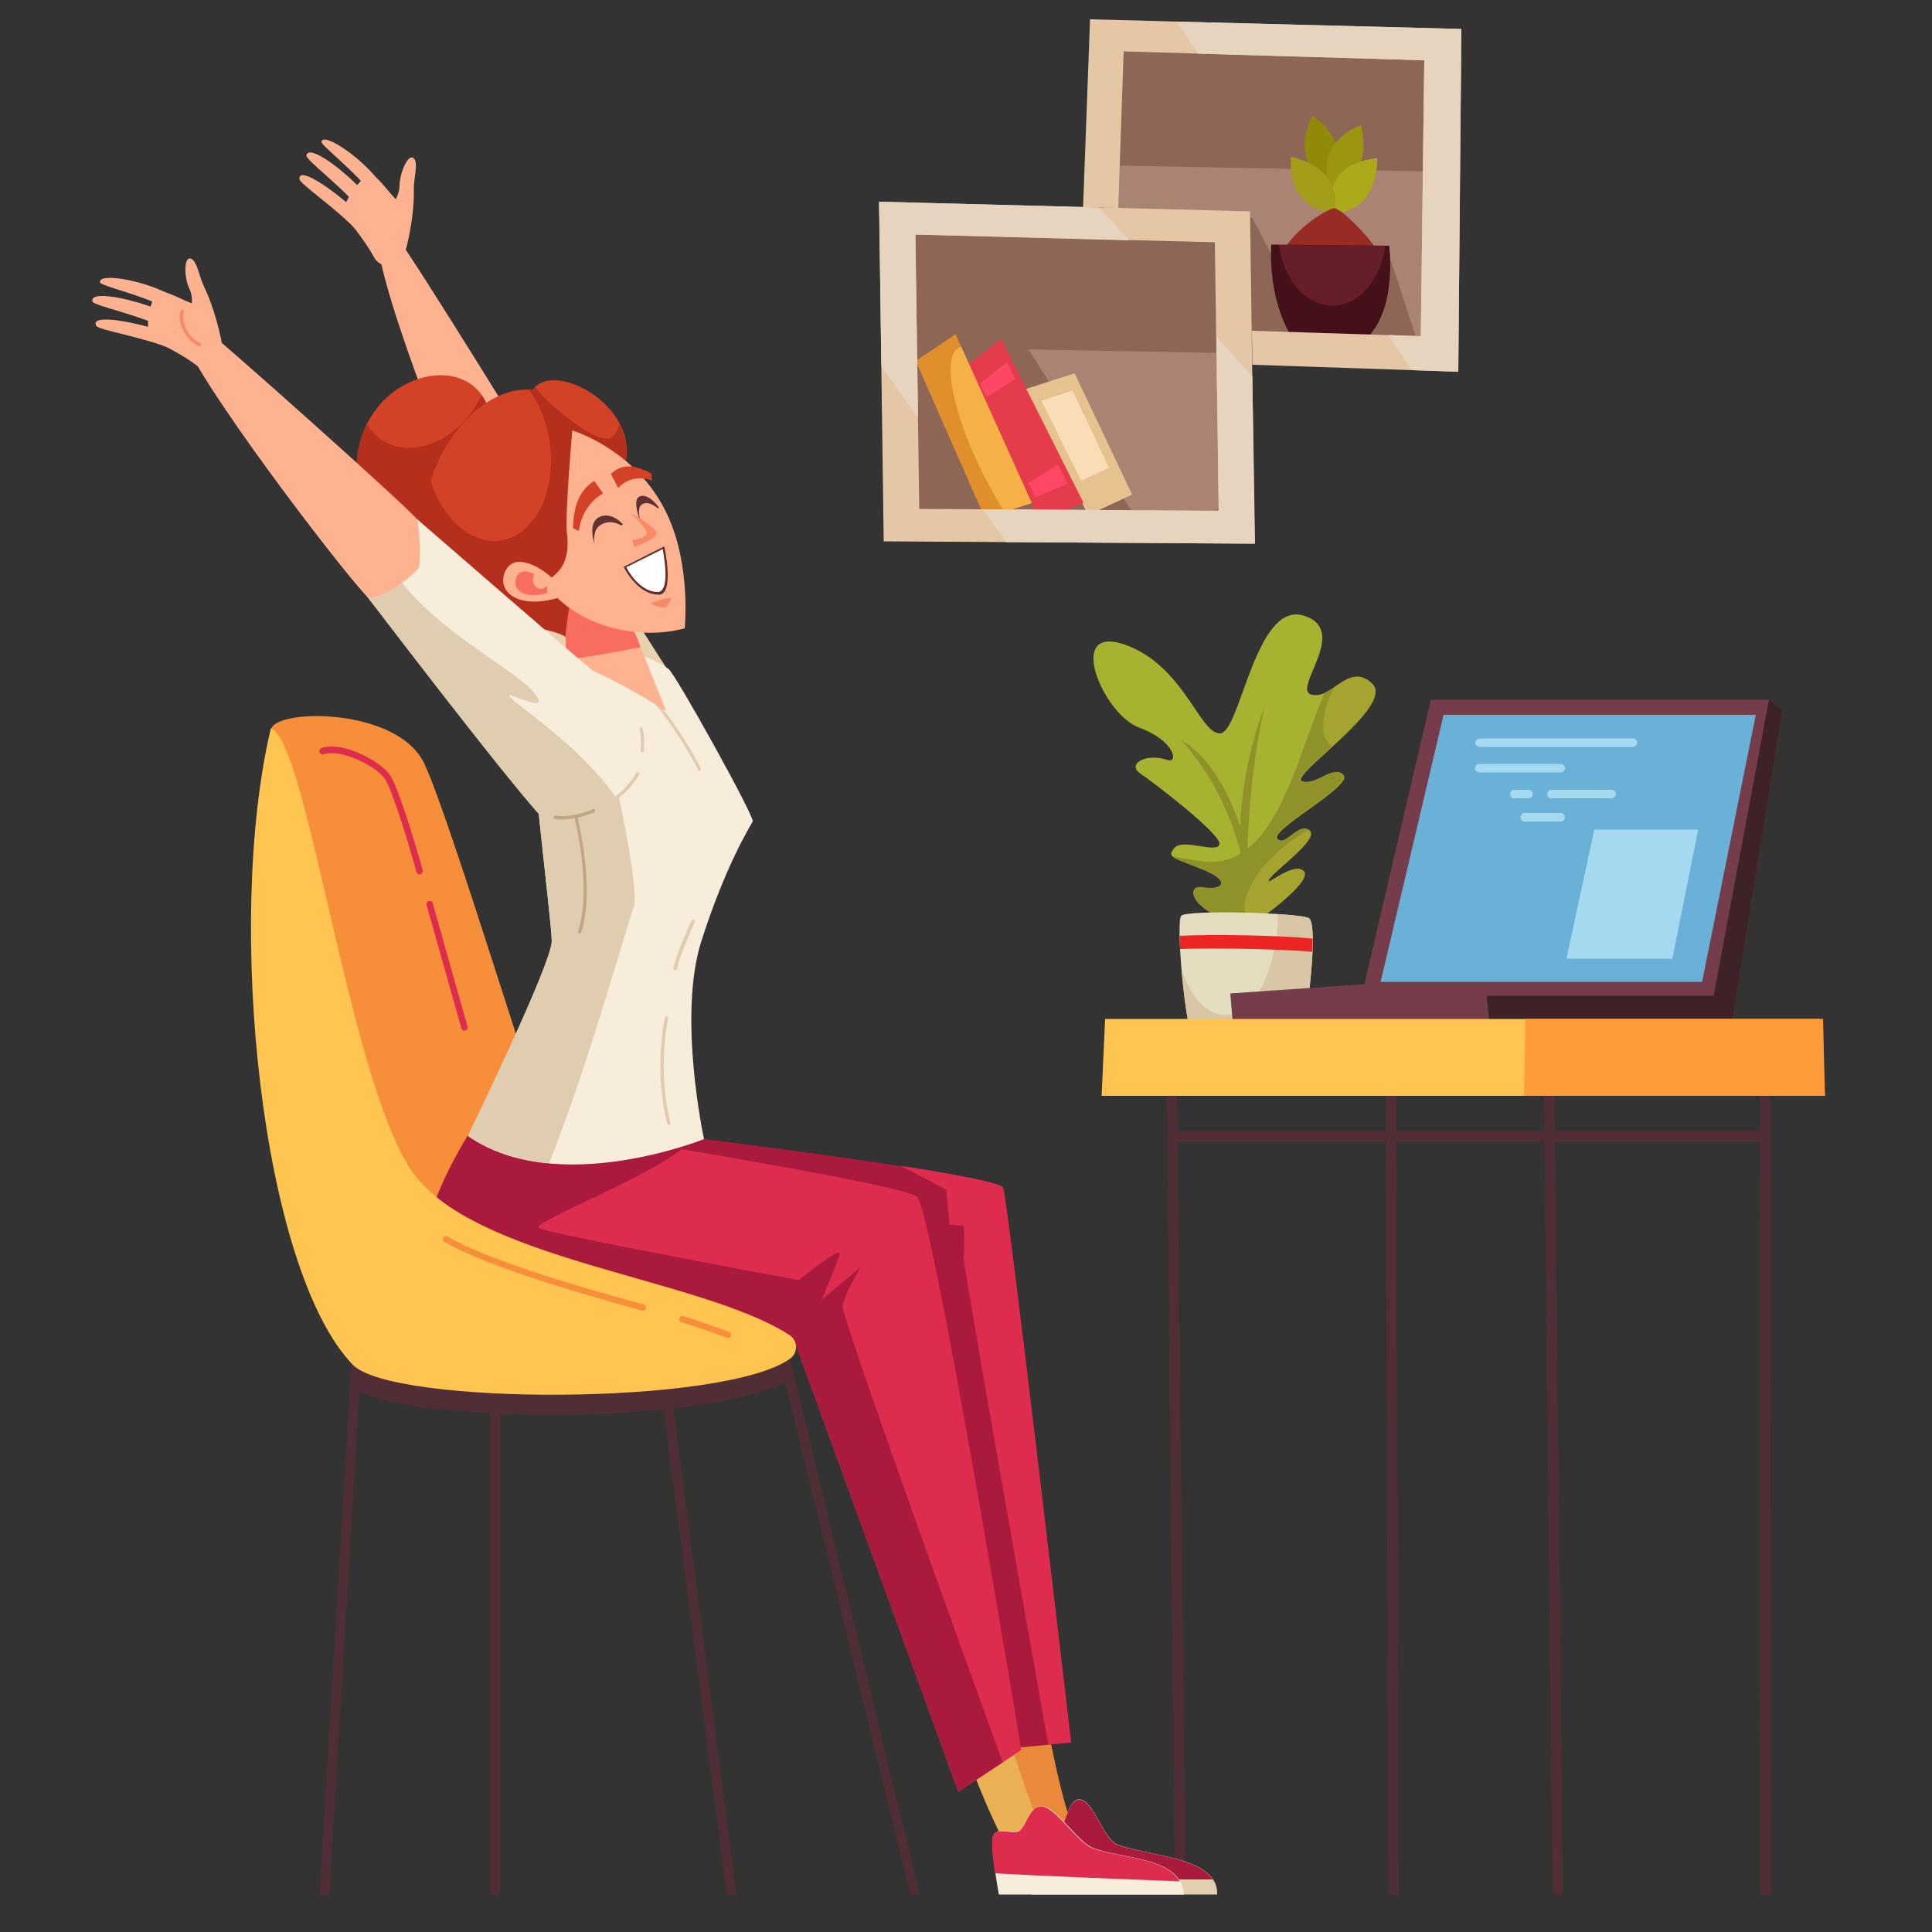 <?xml version="1.0" encoding="utf-8"?>
<!-- Generator: Adobe Illustrator 26.0.2, SVG Export Plug-In . SVG Version: 6.00 Build 0)  -->
<svg version="1.1" id="Layer_1" xmlns="http://www.w3.org/2000/svg" xmlns:xlink="http://www.w3.org/1999/xlink" x="0px" y="0px"
	 viewBox="0 0 500 500" style="enable-background:new 0 0 500 500;" xml:space="preserve">
<rect x="0" y="0" width="500" height="500" fill="#333333" stroke="none"/>
<style type="text/css">
	.st0{fill:#AA8372;}
	.st1{fill:#8E6656;}
	.st2{fill:#8F8B09;}
	.st3{fill:#9B9610;}
	.st4{fill:#ABAB1A;}
	.st5{fill:#A29D18;}
	.st6{fill:#982B23;}
	.st7{fill:#441019;}
	.st8{fill:#661E29;}
	.st9{fill:#E6C38E;}
	.st10{fill:#E43C4A;}
	.st11{fill:#DF8F2B;}
	.st12{fill:#F6B048;}
	.st13{fill:#E5C6A5;}
	.st14{fill:#E7D4BE;}
	.st15{fill:#F9DDB7;}
	.st16{fill:#FF4664;}
	.st17{fill:#A7B231;}
	.st18{fill:#8F9129;}
	.st19{fill:#A4A42F;}
	.st20{fill:#E4DDBF;}
	.st21{fill:#D8C6A4;}
	.st22{fill:#EC2424;}
	.st23{fill:#753C4A;}
	.st24{fill:#3D2228;}
	.st25{fill:#512E35;}
	.st26{fill:#FFC550;}
	.st27{fill:#6AB1D8;}
	.st28{fill:#A5D9EF;}
	.st29{fill:#FF9C39;}
	.st30{fill:#EA8939;}
	.st31{fill:#E2CFB0;}
	.st32{fill:#AA1A3D;}
	.st33{fill:#EAB053;}
	.st34{fill:#F78E39;}
	.st35{fill:#E8D1AC;}
	.st36{fill:#FFB290;}
	.st37{fill:#D34226;}
	.st38{fill:#B52F1D;}
	.st39{fill:#DD2C4E;}
	.st40{fill:#F7EDDA;}
	.st41{fill:#E0CDAF;}
	.st42{fill:#F96D61;}
	.st43{fill:#F88868;}
	.st44{fill:#BFA784;}
	.st45{fill:#603130;}
	.st46{fill:#FFFFFF;}
</style>
<g>
	<g>
		<rect x="285.7" y="12.6" class="st0" width="86.2" height="75"/>
		<polygon class="st1" points="371.9,12.4 285.7,10.8 285.7,42.8 371.9,44.4 		"/>
		<rect x="232.7" y="59.6" class="st0" width="86.2" height="75"/>
		<polygon class="st1" points="318.9,59.4 232.7,57.7 232.7,89.8 318.9,91.4 		"/>
		<polygon class="st1" points="360,67.5 343.9,67.3 333.9,88.1 366.7,88 		"/>
		<polygon class="st1" points="324.1,56.4 307.9,56.1 307.9,88.1 340.7,88 		"/>
		<polygon class="st1" points="263.5,86.3 232.7,85.8 232.7,136.3 295.3,136 		"/>
		<path class="st2" d="M344.5,47.9c-11.8-6.3-4.8-17.9-4.8-17.9s4.5,2.8,6.2,7.5C347.9,42.9,344.5,47.9,344.5,47.9z"/>
		<path class="st3" d="M344.4,49.2c-4.9-12.7,7.8-16.8,7.8-16.8s1.6,5.1-0.1,9.8C350.2,47.6,344.4,49.2,344.4,49.2z"/>
		<path class="st4" d="M344.8,55.3c-2.8-14,11.6-14.3,11.6-14.3s0.3,5.4-2.5,9.5C350.8,55.3,344.8,55.3,344.8,55.3z"/>
		<path class="st5" d="M345.5,55.1c-13.3-1-11.4-14.5-11.4-14.5s5.2,0.8,8.6,4.4C346.7,49.1,345.5,55.1,345.5,55.1z"/>
		<path class="st6" d="M345.4,53.9c-1.6-0.1-10.4,5.4-13.3,11.1l24.7,0.8C355.4,62.1,347.1,54,345.4,53.9z"/>
		<path class="st7" d="M359.5,63.6l-30.5-0.3c0,0-1.1,13.3,5.1,23.6l19.9,0.3C361.7,79.3,359.5,63.6,359.5,63.6z"/>
		<path class="st8" d="M331,63.4c1.1,8.8,6.8,15.6,13.7,15.7c6.9,0.1,12.7-6.6,13.8-15.5L331,63.4z"/>
		<polygon class="st9" points="281.6,133.3 265.4,100.7 278.1,96.6 293,128 		"/>
		<polygon class="st10" points="269,134.8 249.6,95.1 259.1,87.7 280.4,130.1 		"/>
		<polygon class="st11" points="254.9,134.1 237,93.4 247.3,86.5 267,130.1 		"/>
		<path class="st12" d="M248.2,89.9c-4.7,2.4-1.6,17.7,6.9,34.1c1.6,3,3.2,5.9,4.8,8.5l7.1-2.3l-18.2-40.4
			C248.6,89.8,248.4,89.8,248.2,89.9z"/>
		<path class="st13" d="M323.5,54.7l-96-2.5l1.2,87.9l96,0.6L323.5,54.7z M237.9,131.7l-1-71l77.5,2l1,69.5L237.9,131.7z"/>
		<g>
			<polygon class="st13" points="282.1,5 280.3,53.6 289.4,53.8 290.8,13.3 368.6,15.6 367.7,87 324,85.6 324.1,94.4 377.4,96.2 
				378.2,7.5 			"/>
		</g>
		<g>
			<polygon class="st14" points="236.9,60.7 292.2,62.2 284.5,53.7 227.5,52.2 228.1,94.8 237.6,108.1 			"/>
			<polygon class="st14" points="324.1,97.4 314.8,87.1 315.4,132.2 254.4,131.8 260.4,140.3 324.8,140.7 			"/>
		</g>
		<polygon class="st14" points="310.1,13.9 368.6,15.6 367.7,87 359.3,86.7 365.4,95.8 377.4,96.2 378.2,7.5 304.5,5.6 		"/>
		<polygon class="st15" points="279.8,124.4 269.5,103.7 277.6,101.1 287,121.1 		"/>
		<g>
			<polygon class="st16" points="262.8,98.1 260.6,93.7 253.6,99.3 255.3,102.8 			"/>
			<polygon class="st16" points="266.1,125 267.9,128.7 276.3,125.2 273.8,120.2 			"/>
		</g>
	</g>
	<g>
		<path class="st17" d="M324.4,239c-15.4-0.9-18.4-10.3-13.2-9.3c5.2,0.9,7.7-1.6,0-4.7c-7.7-3.1-9.4-3.1-7.2-5.6
			c2.2-2.5,11,1.6,11.6-0.9c0.6-2.5-17.3-16.2-20.6-18.4c-3.3-2.2,1.3-5.4,7.2-3.4c2.8,0.9,1.9-5-7.4-8.4
			c-9.3-3.4-19.2-26.8-3.8-21.5c15.4,5.3,19.5,23.3,24.8,23c5.2-0.3,9.1-34.2,21.5-30.5c12.4,3.7-3.3,19.3,2.2,20.5
			c5.5,1.2,9.9-8.7,15.7-2.8c5.8,5.9-22,24-18.2,25.2c3.9,1.2,8.3-4.4,10.7-1.6c2.5,2.8-19.3,14.3-17.1,16.5
			c2.2,2.2,5.5-4.4,8.3-2.2s-9.4,10.6-10.5,12.8c-1.1,2.2,6.6-5,9.1-2.2C339.8,228.4,324.4,239,324.4,239z"/>
		<path class="st18" d="M354.9,177.1c-4.5-4.6-8.1,0.4-12.1,2.2c-5.3,12.2-9.9,31.2-18.7,39.3c-7.1,6.6-12.9,4.2-20.5,3.1
			c0.9,0.8,3.3,1.5,7.6,3.2c7.7,3.1,5.2,5.6,0,4.7c-5.2-0.9-2.2,8.4,13.2,9.3c0,0,15.4-10.6,12.9-13.4c-2.5-2.8-10.2,4.4-9.1,2.2
			c1.1-2.2,13.2-10.6,10.5-12.8c-2.8-2.2-6.1,4.4-8.3,2.2c-2.2-2.2,19.5-13.7,17.1-16.5c-2.5-2.8-6.9,2.8-10.7,1.6
			C332.9,201,360.7,183,354.9,177.1z"/>
		<path class="st18" d="M322.8,235.9c-6.1-28.1,4.4-52.8,4.4-52.8C323.6,199.5,322.3,217.2,322.8,235.9z"/>
		<path class="st18" d="M305.6,191.5c13,13.9,16.3,32.5,16.3,32.5l1.8-1.7C319.8,208.8,314.8,196.8,305.6,191.5z"/>
		<path class="st19" d="M323.2,238.3c0.2,0.3,0.4,0.5,0.7,0.7c0.2,0,0.3,0,0.5,0c0,0,15.4-10.6,12.9-13.4c-2.5-2.8-10.2,4.4-9.1,2.2
			c1.1-2.2,13.2-10.6,10.5-12.8c-0.1-0.1-0.2-0.1-0.2-0.1c-2,1.1-4.1,2.4-6.1,4.1C324.1,225.6,320,234.3,323.2,238.3z"/>
		<path class="st19" d="M345.2,177.9c-3.3,6.7-3.8,12.8-0.7,15.1c0.1,0.1,0.2,0.1,0.2,0.1c6.3-5.8,13.4-12.8,10.2-16.1
			C351.4,173.4,348.3,175.8,345.2,177.9z"/>
		<path class="st20" d="M338.7,237.6c-2.8-1.4-31.6-2.2-33-0.6c-1.4,1.7,0.8,26.7,2.8,31.1h28.1C337.9,267.3,341.5,239,338.7,237.6z
			"/>
		<path class="st21" d="M338.7,237.6c-0.8-0.4-4-0.8-8-1c-0.1,14.4-6.1,26.1-13.6,26.1c-4.7,0-8.9-4.6-11.3-11.7
			c0.6,7.2,1.7,14.9,2.7,17.2h28.1C337.9,267.3,341.5,239,338.7,237.6z"/>
		<path class="st22" d="M305.3,242.2c0,1,0.1,2.2,0.1,3.4c9.7-0.3,25.6,0,34.2,0.7c0.1-1.2,0.1-2.4,0.1-3.4
			C331.5,242.1,313.9,241.7,305.3,242.2z"/>
	</g>
	<g>
		<g>
			<g>
				<g>
					<polygon class="st23" points="458,181.1 370.3,181.1 353.1,254.7 318.4,257.1 319,264.3 447.8,267.4 461.3,183.8 					"/>
				</g>
			</g>
			<g>
				<g>
					<polygon class="st24" points="457.8,181.1 443.5,257.7 384.7,257.7 385.6,265.4 447.8,267.4 461.3,183.8 458,181.1 					"/>
				</g>
			</g>
			<g>
				<g>
					<g>
						<rect x="304.5" y="292.7" class="st25" width="151.1" height="2.7"/>
					</g>
				</g>
			</g>
			<g>
				<g>
					<g>
						
							<rect x="455.5" y="276.8" transform="matrix(1 -1.059620e-03 1.059620e-03 1 -0.406 0.484)" class="st25" width="2.7" height="213.5"/>
					</g>
				</g>
			</g>
			<g>
				<g>
					<g>
						<polygon class="st25" points="359.3,490.3 358.6,276.9 361.3,276.8 362,490.3 						"/>
					</g>
				</g>
			</g>
			<g>
				<g>
					<g>
						<polygon class="st25" points="401.8,490.3 399.5,276.9 402.2,276.8 404.5,490.3 						"/>
					</g>
				</g>
			</g>
			<g>
				<g>
					<g>
						<polygon class="st25" points="304.1,490.3 301.9,276.9 304.5,276.8 306.8,490.3 						"/>
					</g>
				</g>
			</g>
			<g>
				<g>
					<polygon class="st26" points="285.1,283.6 472.3,283.6 471,263.7 286,263.7 					"/>
				</g>
			</g>
			<g>
				<g>
					<polygon class="st27" points="357.3,254.1 440.5,254.1 454.4,185 373.6,185 					"/>
				</g>
			</g>
			<g>
				<g>
					<g>
						<g>
							<path class="st28" d="M422.6,193.3h-39.7c-0.6,0-1.1-0.5-1.1-1.1c0-0.6,0.5-1.1,1.1-1.1h39.7c0.6,0,1.1,0.5,1.1,1.1
								C423.6,192.8,423.2,193.3,422.6,193.3z"/>
						</g>
					</g>
				</g>
				<g>
					<g>
						<g>
							<path class="st28" d="M395.6,206.6h-3.7c-0.6,0-1.1-0.5-1.1-1.1c0-0.6,0.5-1.1,1.1-1.1h3.7c0.6,0,1.1,0.5,1.1,1.1
								C396.7,206.1,396.2,206.6,395.6,206.6z"/>
						</g>
					</g>
				</g>
				<g>
					<g>
						<g>
							<path class="st28" d="M417.1,206.6h-15.6c-0.6,0-1.1-0.5-1.1-1.1c0-0.6,0.5-1.1,1.1-1.1h15.6c0.6,0,1.1,0.5,1.1,1.1
								C418.1,206.1,417.7,206.6,417.1,206.6z"/>
						</g>
					</g>
				</g>
				<g>
					<g>
						<g>
							<path class="st28" d="M403.9,199.9h-21.1c-0.6,0-1.1-0.5-1.1-1.1s0.5-1.1,1.1-1.1h21.1c0.6,0,1.1,0.5,1.1,1.1
								S404.5,199.9,403.9,199.9z"/>
						</g>
					</g>
				</g>
				<g>
					<g>
						<g>
							<path class="st28" d="M403.9,212.6h-9.3c-0.6,0-1.1-0.5-1.1-1.1s0.5-1.1,1.1-1.1h9.3c0.6,0,1.1,0.5,1.1,1.1
								S404.5,212.6,403.9,212.6z"/>
						</g>
					</g>
				</g>
				<g>
					<g>
						<polygon class="st28" points="405.4,248.1 412.6,214.7 439.5,214.7 432.8,248.1 						"/>
					</g>
				</g>
			</g>
			<g>
				<g>
					<polygon class="st29" points="394.4,283.6 472.3,283.6 471.8,263.7 394.8,263.7 					"/>
				</g>
			</g>
		</g>
		<g>
			<g>
				<path class="st25" d="M202.3,346.6H93.4l-0.8,13.3c13.8,7.9,88.1,9.6,112.1-2.8L202.3,346.6z"/>
			</g>
		</g>
		<g>
			<g>
				<path class="st30" d="M270.7,444.3l-12,6.5c0,0,5,15.2,12.5,29.4l7.7-4.3C274.6,467.4,270.7,444.3,270.7,444.3z"/>
			</g>
		</g>
		<g>
			<g>
				<path class="st31" d="M315,490.3h-47.9c0,0-1.3-13.8,0.2-15.6c1.4-1.8,3.9-0.5,6.2-0.8c2.3-0.3,2.6-8.7,6.1-8.2
					c3.5,0.5,6,10.2,9.5,11.6C296.4,480.4,315.4,480.3,315,490.3z"/>
			</g>
		</g>
		<g>
			<g>
				<path class="st32" d="M289.1,477.4c-3.5-1.4-6-11.1-9.5-11.6c-3.5-0.5-3.8,7.9-6.1,8.2c-2.3,0.3-4.7-1-6.2,0.8
					c-0.9,1.2-0.7,7.4-0.5,11.6h47.1C309.7,480.3,295.3,479.9,289.1,477.4z"/>
			</g>
		</g>
		<g>
			<g>
				<path class="st33" d="M260.5,447.8l-10.2,6.4c0,0,4.4,13.1,11,25.2l9.1-4.2C266.6,467.9,260.5,447.8,260.5,447.8z"/>
			</g>
		</g>
		<g>
			<g>
				<path class="st34" d="M70.2,188.6c1.7-5.3,32.8-5.4,39.6,9c6.8,14.4,29.6,90.6,33.4,98.2c3.8,7.6,61.1,49.8,61.1,49.8
					s-91.6,13.7-111.9-14.6C72.1,302.6,66.2,201.6,70.2,188.6z"/>
			</g>
		</g>
		<g>
			<g>
				<path class="st35" d="M153.6,209.5c-6.9-13.8-28.9-68.4-28.9-68.4s4.1-9.1,4.9-9.7c0.8-0.7,13.5-4.9,13.5-4.9s30.1,47.8,32,50.4
					c1.9,2.6,3.3,24,2.2,27.8C176.3,208.4,153.6,209.5,153.6,209.5z"/>
			</g>
		</g>
		<g>
			<g>
				<path class="st36" d="M98,64.7c2.7,18.1,25.9,74.6,27.9,76.9c2,2.3,13.2-1.8,14.2-3.2c1-1.5,3.2-10.4,3.1-12
					c-0.1-1.6-37.7-61.9-39.8-64C101.3,60.4,98,64.7,98,64.7z"/>
			</g>
		</g>
		<g>
			<g>
				<path class="st37" d="M120.2,135.2c-12.3,10.9-32.6-1.4-26.8-21.4c5.8-20.1,33.8-23.5,33.9-2.2
					C127.3,132.9,120.2,135.2,120.2,135.2z"/>
			</g>
		</g>
		<g>
			<g>
				<path class="st38" d="M124.6,102.2c-0.6,1.3-1.3,2.5-2.1,3.8c-6.1,9-16.7,12.5-23.8,7.8c-1.6-1.1-2.8-2.5-3.8-4.1
					c-0.6,1.3-1.2,2.7-1.6,4.1c-5.8,20.1,14.5,32.3,26.8,21.4c0,0,7.1-2.3,7-23.6C127.2,107.6,126.2,104.5,124.6,102.2z"/>
			</g>
		</g>
		<g>
			<g>
				<path class="st32" d="M145.2,336c31.7,12,86.9,8.6,86.9,8.6l24.6,108.3l20.5-1.9c0,0-16.6-142.4-17.6-143.6
					c-2.7-3.4-79-12.8-79-12.8l-28.2-11.5C152.5,283.1,120.6,326.7,145.2,336z"/>
			</g>
		</g>
		<g>
			<g>
				<path class="st39" d="M271.3,451.5l5.9-0.6c0,0-16.6-142.4-17.6-143.6c-1-1.3-12.5-3.4-26.5-5.6l11.8,6.2l0.8,9l3.7,0.3
					c0,0,0.3,6.2,0,8.2C249.2,327.1,265.6,419.5,271.3,451.5z"/>
			</g>
		</g>
		<g>
			<g>
				<path class="st39" d="M118.9,339c31.7,12,86.9,8.6,86.9,8.6L248,463.7l16.3-10.8c0,0-23-139.9-27-143.2
					c-3.3-2.8-62.8-12.6-62.8-12.6l-48.3-11C126.3,286.1,94.4,329.7,118.9,339z"/>
			</g>
		</g>
		<g>
			<g>
				<path class="st32" d="M218.1,338.1c0.4-3.4,4.7-10.2,4.7-10.2l-10.2,8.5c0,0,4.2-9.7,4.7-11.9c0.4-2.1-10.6,6.8-10.6,6.8
					s-64.4-11.9-67.3-13.5c-2.4-1.4,33.9-15.2,39.2-22.6l-52.4-9.2c0,0-31.9,43.6-7.3,52.9c31.7,12,86.9,8.6,86.9,8.6L248,463.7
					l11.5-7.6C248.9,426.9,217.8,340.9,218.1,338.1z"/>
			</g>
		</g>
		<g>
			<g>
				<g>
					<rect x="126.9" y="341.9" class="st25" width="2.5" height="148.5"/>
				</g>
			</g>
		</g>
		<g>
			<g>
				<g>
					<polygon class="st25" points="85.2,490.3 82.7,490.3 91.6,341.8 94.1,341.9 					"/>
				</g>
			</g>
		</g>
		<g>
			<g>
				<g>
					<polygon class="st25" points="188.1,490.3 169.5,347.5 172,347.2 190.6,490.3 					"/>
				</g>
			</g>
		</g>
		<g>
			<g>
				<g>
					<polygon class="st25" points="235.6,490.3 200.8,347.7 203.3,347.1 238,490.3 					"/>
				</g>
			</g>
		</g>
		<g>
			<g>
				<g>
					<path class="st36" d="M55.9,94.5c-1.5,1.1-3.6,1.1-5.1,0c-5.6-4.2-11.3-6-12.2-7.8c-1-2,0.5-11.7,3.1-11.3
						c2.3,0.3,6.2,2.6,8.5,3.3c1.5,0.5,4.9,6.1,7,9.9C58.3,90.7,57.7,93.2,55.9,94.5L55.9,94.5z"/>
				</g>
			</g>
			<g>
				<g>
					<path class="st36" d="M40.8,85.3l3.1,4.8c-7.5-3-18.5-4.7-19-5.8C23.3,81.3,33.3,83,40.8,85.3z"/>
				</g>
			</g>
			<g>
				<g>
					<path class="st36" d="M41.7,80.4l1.4,4.7c-7.2-3.7-19-6-19.2-7.1C23.2,75,34.3,77.3,41.7,80.4z"/>
				</g>
			</g>
			<g>
				<g>
					<path class="st36" d="M43.3,75.9l1.5,4.7c-7-4.1-18.6-6.5-18.9-7.5C25.3,70.6,36.2,72.3,43.3,75.9z"/>
				</g>
			</g>
			<g>
				<g>
					<path class="st36" d="M49.3,66.9c1.7,0.4,2.2,4.7,3.6,7.5c1.4,2.8,3.7,9.2,4.8,16l-8.5-9.9c0,0,1.2-2.8-0.2-5.8
						C47.6,71.7,47.6,66.5,49.3,66.9z"/>
				</g>
			</g>
		</g>
		<g>
			<g>
				<g>
					<path class="st36" d="M101.4,68.7c-1.9,0.4-3.7-0.5-4.6-2.1C93.5,60.5,89,56.4,89,54.4c-0.1-2.3,5.4-10.4,7.6-9
						c1.9,1.2,4.5,5,6.3,6.6c1.2,1.1,1.8,7.6,2.1,11.9C105.1,66.2,103.6,68.3,101.4,68.7L101.4,68.7z"/>
				</g>
			</g>
			<g>
				<g>
					<path class="st36" d="M91.5,54l0.8,5.6c-5.5-5.9-14.8-12-14.8-13.3C77.3,43,85.8,48.8,91.5,54z"/>
				</g>
			</g>
			<g>
				<g>
					<path class="st36" d="M94.4,50l-0.7,4.8C88.8,48.4,79,41.4,79.3,40.2C79.9,37.2,89.1,44,94.4,50z"/>
				</g>
			</g>
			<g>
				<g>
					<path class="st36" d="M97.8,46.5l-0.6,4.9c-4.6-6.6-14.1-13.7-14-14.7C83.6,34.2,92.8,40.2,97.8,46.5z"/>
				</g>
			</g>
			<g>
				<g>
					<path class="st36" d="M107,40.9c1.4,1.1,0,5.2,0.1,8.4c0.1,3.2-0.5,10-2.4,16.5l-3.6-12.6c0,0,2.3-2,2.3-5.3
						C103.5,44.6,105.6,39.8,107,40.9z"/>
				</g>
			</g>
		</g>
		<g>
			<g>
				<path class="st40" d="M121.1,294c23.1,16.1,61.1,0.8,61.1,0.8s-6.9-31.7-0.7-51.2s12.7-29.9,13.3-31c0.6-1.1-20-38.2-21.8-39.5
					c-13-9.3-32.6-3.7-35.7-2.3c-3.1,1.4,5.5,66.9,5.5,72.8S121.1,294,121.1,294z"/>
			</g>
		</g>
		<g>
			<g>
				<path class="st41" d="M181.1,199.5c-0.2,0-0.3-0.1-0.4-0.2c-0.1-0.2-7.9-15.9-18.7-24.8c-0.2-0.1-0.2-0.4-0.1-0.6
					c0.1-0.2,0.4-0.2,0.6-0.1c10.9,9.1,18.9,25,18.9,25.1c0.1,0.2,0,0.5-0.2,0.6C181.2,199.5,181.2,199.5,181.1,199.5z"/>
			</g>
		</g>
		<g>
			<g>
				<path class="st41" d="M164,234.8c2.1-5.5-8.9-51.7-8.9-51.7l-13.5-13.8c-2.1,0.5-3.6,1-4.3,1.4c-3.1,1.4,5.5,66.9,5.5,72.8
					c0,5.9-21.7,50.4-21.7,50.4c6.3,4.4,13.6,6.4,21,7.1C152.2,276,162.3,239,164,234.8z"/>
			</g>
		</g>
		<g>
			<g>
				<path class="st36" d="M146.8,171c-0.1-14.4-8-31.9-8-31.9l17.8,5.4l15.8,39.5C162.9,178,154.2,173.5,146.8,171z"/>
			</g>
		</g>
		<g>
			<g>
				<path class="st42" d="M165.8,167.5l-9.2-23l-17.8-5.4c0,0,8.9,18.4,7.5,31.2C149.6,170.9,163.1,167.9,165.8,167.5z"/>
			</g>
		</g>
		<g>
			<g>
				<path class="st37" d="M146.4,164.7c-5.2-3.7-30.4-2.5-35.6-21.7c-5.2-19.2,10.8-43.7,27.1-42.1c5.8-8.7,32.7,6.8,21.7,24.3
					C147.3,144.7,146.4,164.7,146.4,164.7z"/>
			</g>
		</g>
		<g>
			<g>
				<path class="st38" d="M160.3,109.7c-0.3,1.4-0.9,2.6-1.9,3.4c-3.6,3-19-10.7-19.8-13c-0.3,0.3-0.6,0.6-0.8,0.9
					c-0.3,0-0.6,0-0.8,0c2.6,3.6,4.6,8.4,5.3,13.7c1.7,12.7-4,24-12.9,25.2c-7.6,1-14.9-5.7-18-15.6c-1.9,6.1-2.4,12.7-0.7,18.8
					c5.2,19.2,30.5,18,35.6,21.7c0,0,0.9-20,13.2-39.5C163.1,119.6,162.7,114.2,160.3,109.7z"/>
			</g>
		</g>
		<g>
			<g>
				<path class="st36" d="M141.8,152.1c8.8,10.9,24.7,13.5,35.4,10.5c0,0,1.7-16.1-4.5-29.4c-7.9-16.9-24.6-21.8-24.6-21.8
					s-1.9,21.9-1.4,26.3C148.3,150.2,139.4,149.1,141.8,152.1z"/>
			</g>
		</g>
		<g>
			<g>
				<path class="st36" d="M144.2,154.8c-11.2,3.1-16-2.5-13.2-7.4c2.8-4.9,10.4,0.5,12.3,2.6C145.2,152.1,144.2,154.8,144.2,154.8z"
					/>
			</g>
		</g>
		<g>
			<g>
				<path class="st42" d="M139.9,152.4c-1.1,0-2-1.1-2-2.4c0-0.5,0.1-1,0.4-1.4c-1.6-0.8-3.6-1.2-4.5,0.5c-1.6,2.9,1.2,6.2,7.7,4.4
					c0,0,0.3-1,0-2C141.2,152,140.6,152.4,139.9,152.4z"/>
			</g>
		</g>
		<g>
			<g>
				<path class="st40" d="M141.3,211.2c-10.4-11.3-46.9-57.6-46.9-57.6s1.4-9.9,2-10.7c0.6-0.8,11.6-8.5,11.6-8.5s42.6,37,45.2,39
					c2.5,2,6.9,28.4,6.9,32.4C160.1,209.7,141.3,211.2,141.3,211.2z"/>
			</g>
		</g>
		<g>
			<g>
				<path class="st41" d="M132.4,180.8c-3.8-3.6,11.4,5.5,5.7-1.7c-5.2-6.5-33.5-19.8-39.5-38c-1.2,0.9-2,1.5-2.2,1.8
					c-0.6,0.8-2,10.7-2,10.7s35.8,47.1,46.2,58.4c0,0,15.8-0.4,19.3-4.9C150.7,193.6,135.8,184.1,132.4,180.8z"/>
			</g>
		</g>
		<g>
			<g>
				<path class="st36" d="M47.4,87.8c7.6,16.7,45.1,64.9,47.7,66.6c2.5,1.7,12.7-5.9,13.3-7.6c0.6-1.7,0.1-10.9-0.4-12.3
					c-0.5-1.5-53.6-48.9-56.1-50.3C49.4,82.7,47.4,87.8,47.4,87.8z"/>
			</g>
		</g>
		<g>
			<g>
				<path class="st26" d="M204.5,351.6c2.1-1.5,2-4.7-0.2-6.1c-23.4-15.1-82.8-19.3-98.2-43.1c-16.1-25-26.7-110.9-36-113.9
					c-11.9,50-2.5,140.1,21.2,164.7C101.4,363.7,187.5,363.9,204.5,351.6z"/>
			</g>
		</g>
		<g>
			<g>
				<path class="st40" d="M306.4,490.3h-47.9c0,0-2.5-13.7-1.3-15.5c1.3-1.8,3.8-0.5,6.1-0.8c2.3-0.3,3-7.1,6.6-6.6
					c3.6,0.5,9.2,9.4,12.9,10.8C290.3,481.2,305.8,480.4,306.4,490.3z"/>
			</g>
		</g>
		<g>
			<g>
				<g>
					<g>
						<path class="st39" d="M108.6,226.3c-0.4,0-0.7-0.2-0.8-0.6c-1.6-5.8-6.3-21.6-8.3-24.3c-2.4-3.3-11.5-7.7-15.7-6.2
							c-0.4,0.2-0.9-0.1-1.1-0.5c-0.2-0.4,0.1-0.9,0.5-1.1c5.4-1.9,15,3.3,17.6,6.8c2.6,3.5,8.4,24,8.6,24.8c0.1,0.4-0.1,0.9-0.6,1
							C108.8,226.3,108.7,226.3,108.6,226.3z"/>
					</g>
				</g>
			</g>
			<g>
				<g>
					<g>
						<path class="st39" d="M120.2,266.7c-0.4,0-0.7-0.2-0.8-0.6l-9-31.9c-0.1-0.4,0.1-0.9,0.6-1c0.4-0.1,0.9,0.1,1,0.6l9,31.9
							c0.1,0.4-0.1,0.9-0.6,1C120.4,266.7,120.3,266.7,120.2,266.7z"/>
					</g>
				</g>
			</g>
		</g>
		<g>
			<g>
				<path class="st41" d="M148.7,210.5c-0.2,0-0.4-0.2-0.4-0.4c0-0.2,0.2-0.4,0.4-0.4c11.5-0.5,15.8-9.6,15.9-9.6
					c0.1-0.2,0.3-0.3,0.6-0.2c0.2,0.1,0.3,0.3,0.2,0.6C165.3,200.5,160.7,210,148.7,210.5C148.7,210.5,148.7,210.5,148.7,210.5z"/>
			</g>
		</g>
		<g>
			<g>
				<path class="st41" d="M166.2,194.7C166.2,194.7,166.2,194.7,166.2,194.7c-0.3,0-0.4-0.2-0.4-0.4c0,0,0.3-3.8-0.3-5.6
					c-0.1-0.2,0.1-0.5,0.3-0.5c0.2-0.1,0.4,0.1,0.5,0.3c0.6,2,0.3,5.8,0.3,5.9C166.6,194.6,166.4,194.7,166.2,194.7z"/>
			</g>
		</g>
		<g>
			<g>
				<path class="st41" d="M173.1,291.1c-0.2,0-0.4-0.1-0.4-0.3c-3.6-13.9-0.7-27.4-0.6-27.5c0.1-0.2,0.3-0.4,0.5-0.3
					c0.2,0,0.4,0.3,0.3,0.5c0,0.1-2.9,13.4,0.6,27.1c0.1,0.2-0.1,0.4-0.3,0.5C173.1,291.1,173.1,291.1,173.1,291.1z"/>
			</g>
		</g>
		<g>
			<g>
				<path class="st41" d="M174.7,251.1C174.7,251.1,174.7,251.1,174.7,251.1c-0.3,0-0.4-0.3-0.4-0.5c0.6-3.6,4.5-12,4.7-12.4
					c0.1-0.2,0.3-0.3,0.6-0.2c0.2,0.1,0.3,0.3,0.2,0.6c0,0.1-4,8.7-4.6,12.2C175.1,251,174.9,251.1,174.7,251.1z"/>
			</g>
		</g>
		<g>
			<g>
				<g>
					<path class="st43" d="M51.6,89.6c-0.1,0-0.1,0-0.2,0c-2.9-1.5-4.1-4-4.5-5.3c-0.5-1.5-0.5-3.1-0.1-3.9c0.1-0.2,0.4-0.3,0.6-0.2
						c0.2,0.1,0.3,0.4,0.2,0.6c-0.3,0.5-0.3,1.8,0.1,3.2c0.4,1.2,1.4,3.5,4.1,4.8c0.2,0.1,0.3,0.4,0.2,0.6
						C51.9,89.5,51.8,89.6,51.6,89.6z"/>
				</g>
			</g>
		</g>
		<g>
			<g>
				<g>
					<g>
						<path class="st34" d="M166.4,339.2c-0.1,0-0.2,0-0.2,0c-0.6-0.2-1.7-0.5-3.2-0.9c-10-2.8-36.5-10.2-48-16.9
							c-0.4-0.2-0.5-0.7-0.3-1.1c0.2-0.4,0.7-0.5,1.1-0.3c11.3,6.6,37.7,14,47.6,16.7c1.5,0.4,2.6,0.7,3.2,0.9
							c0.4,0.1,0.7,0.6,0.5,1C167.1,338.9,166.7,339.2,166.4,339.2z"/>
					</g>
				</g>
			</g>
			<g>
				<g>
					<g>
						<path class="st34" d="M188.5,346.2c-0.1,0-0.2,0-0.3,0c-0.1,0-8-2.9-11.9-4c-0.4-0.1-0.7-0.6-0.5-1c0.1-0.4,0.6-0.7,1-0.6
							c3.9,1.2,11.9,4,11.9,4.1c0.4,0.2,0.6,0.6,0.5,1.1C189.2,346,188.8,346.2,188.5,346.2z"/>
					</g>
				</g>
			</g>
		</g>
		<g>
			<g>
				<path class="st39" d="M282.7,478.3c-3.7-1.4-9.4-10.3-12.9-10.8c-3.6-0.5-4.3,6.4-6.6,6.6c-2.3,0.3-4.8-1-6.1,0.8
					c-0.7,1-0.2,5.8,0.4,9.9c13.6,0.8,35.4,1.6,47.8,2.1C301.7,480.6,289.3,480.8,282.7,478.3z"/>
			</g>
		</g>
		<g>
			<g>
				<path class="st44" d="M145.4,212.1c-0.6,0-1.2,0-1.8-0.1c-0.2,0-0.4-0.2-0.4-0.5c0-0.2,0.2-0.4,0.5-0.4c4.7,0.6,9.6-1.6,9.7-1.7
					c0.2-0.1,0.5,0,0.6,0.2c0.1,0.2,0,0.5-0.2,0.6C153.5,210.3,149.7,212.1,145.4,212.1z"/>
			</g>
		</g>
		<g>
			<g>
				<path class="st44" d="M150,241.6c0,0-0.1,0-0.1,0c-0.2-0.1-0.3-0.3-0.3-0.5c3.7-11.5-0.9-29.5-1-29.7c-0.1-0.2,0.1-0.4,0.3-0.5
					c0.2-0.1,0.4,0.1,0.5,0.3c0,0.2,4.8,18.5,1,30.2C150.3,241.5,150.2,241.6,150,241.6z"/>
			</g>
		</g>
		<g>
			<path class="st45" d="M170.5,153.9c-5.7,0-9.1-7.2-9.1-7.2l10.5-5.3C172,141.5,174.6,154,170.5,153.9z"/>
		</g>
		<g>
			<path class="st46" d="M170.2,153.2c-5,0-8.1-6.4-8.1-6.4l9.4-4.7C171.5,142.2,173.8,153.2,170.2,153.2z"/>
		</g>
		<g>
			<path class="st45" d="M155.9,135.6c1.9-0.9,3.7-0.3,4.9,0.4l0.4-0.3c0,0-2.8-3.4-6.1-1.9c-3.2,1.6-1.2,7-1.2,7l0,0
				C153.6,139,153.7,136.6,155.9,135.6z"/>
		</g>
		<g>
			<path class="st37" d="M149.8,137.4c1-7.2,6.3-9.7,6.3-9.7l-2.3-3.2c0,0-2.4,1.1-4,4.5c-1.6,3.4-1.5,7.7-1.5,7.7L149.8,137.4z"/>
		</g>
		<g>
			<path class="st37" d="M168.8,124.4c-5.6-2.1-8.8,1.9-8.8,1.9l-1.9-3.6c0,0,1.4-1.8,4.3-2c2.9-0.1,6.1,1.8,6.1,1.8L168.8,124.4z"
				/>
		</g>
		<g>
			<path class="st45" d="M165.5,128.5c-1.5,0.7-0.7,3.7-0.1,5.5c0.1,0.1,0.1,0.1,0.2,0.2c-0.4-1.6-0.4-3.3,0.8-3.8
				c1.3-0.6,2.8,0.3,3.9,1.2l0.2-0.2C170.6,131.3,167.7,127.4,165.5,128.5z"/>
		</g>
		<g>
			<path class="st43" d="M163.3,132.8c0,0,6,3.4,6.6,5c0.5,1.5-5.8,3.8-5.8,3.8l-0.5-1.8c0,0,3.7-0.6,3.8-1.7
				C167.6,136.9,163.3,132.8,163.3,132.8z"/>
		</g>
		<g>
			<path class="st43" d="M172.2,157.3c-3.4-0.5-3.7-1.2-3.7-1.2s4-1.5,4.9-1.4C174.3,154.8,172.2,157.3,172.2,157.3z"/>
		</g>
	</g>
</g>
</svg>
